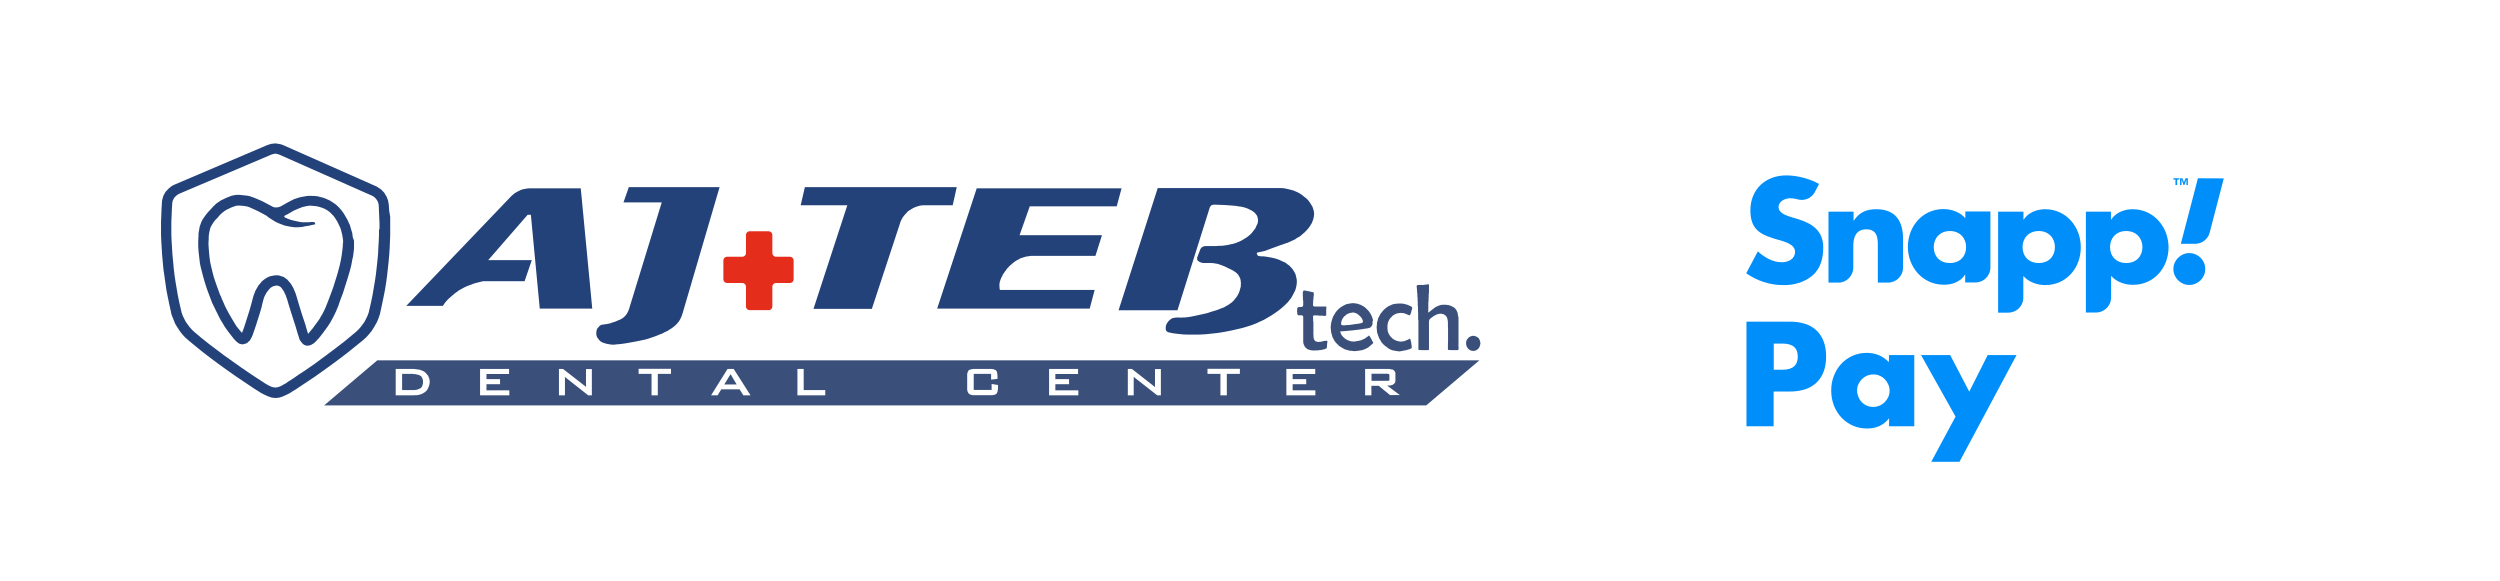 <svg xmlns="http://www.w3.org/2000/svg" xmlns:xlink="http://www.w3.org/1999/xlink" id="Layer_1" x="0px" y="0px" viewBox="0 0 1914.3 444.9" style="enable-background:new 0 0 1914.3 444.9;" xml:space="preserve"><style type="text/css">	.st0{fill:#008EFA;}	.st1{fill:#3A507A;}	.st2{fill:#E52D1C;}	.st3{fill:#24427A;}</style><g id="Layer_2_1_">	<g>		<path class="st0" d="M1387.8,211c6.4-5.4,8.3-13.6,8.3-21.5c0-12.9-8.6-18.5-19.7-21.8l-5.3-1.6c-3.6-1.2-9.2-3-9.2-7.6   c0-4.5,5.1-6.7,8.9-6.7c1.9,0,3.7,0.3,5.5,0.8c5.3,1.6,11-0.8,13.5-5.8l3-5.8c0-0.1,0-0.1,0-0.2c-7.1-4-16.9-6.5-24.9-6.5   c-16,0-27.6,10.6-27.6,26.8c0,15.5,8.6,18.9,21.6,22.6c4.5,1.3,12.6,3.3,12.6,9.1c0,5.6-5.2,8-10.1,8c-7.1,0-13.2-3.7-18.4-8.3   l-8.8,16.6c0,0.1,0,0.1,0,0.2c8.1,5.7,18,9,28,9C1373.2,218.5,1381.5,216.3,1387.8,211z"></path>		<path class="st0" d="M1419.1,204.9v-16.7c0-6.8,2.2-12.6,10.1-12.6c9.5,0,8.7,9.1,8.7,14.3v26.4c0,0.1,0.1,0.1,0.1,0.1h7.7   c6.3,0,11.5-5.1,11.5-11.5v-22.1c0-13.4-5.8-22.6-20.4-22.6c-7.5,0-12.9,2.2-17.3,8.7c0,0-0.1,0.1-0.1,0.1l0,0   c-0.1,0-0.1-0.1-0.1-0.1v-6.7c0-0.1-0.1-0.1-0.1-0.1h-19c-0.1,0-0.1,0.1-0.1,0.1v54.1c0,0.1,0.1,0.1,0.1,0.1h7.7   C1413.9,216.4,1419.1,211.2,1419.1,204.9z"></path>		<path class="st0" d="M1504.6,210.4c0,0,0.1-0.1,0.1-0.1c0.1,0,0.1,0.1,0.1,0.1v5.8c0,0.1,0.1,0.1,0.1,0.1h7.7   c6.3,0,11.5-5.1,11.5-11.5v-42.8c0-0.1-0.1-0.1-0.1-0.1h-19c-0.1,0-0.1,0.1-0.1,0.1v4.8c0,0.1-0.2,0.2-0.2,0.1   c-4-4.6-10.5-6.8-16.6-6.8c-16.1,0-27.2,13.4-27.2,28.9s11.3,29,27.4,29C1494.5,218.2,1501.2,215.8,1504.6,210.4z M1480.7,189.2   c0-6.7,4.6-12.3,12.4-12.3s12.4,5.6,12.4,12.3c0,6.9-4.6,12.2-12.4,12.2C1485.2,201.4,1480.7,196.1,1480.7,189.2z"></path>		<path class="st0" d="M1566,160.2c-6.3,0-12.9,2.5-16.4,7.9c0,0-0.1,0.1-0.1,0.1l0,0c-0.1,0-0.1-0.1-0.1-0.1v-6H1530v77.3h7.8   c6.3,0,11.5-5.1,11.5-11.5v-16.6c0,0,0,0,0,0c4.1,4.7,10.6,7,16.8,7c16.1,0,27.2-13.1,27.2-28.8   C1593.4,173.8,1582.2,160.2,1566,160.2z M1561.1,201.4c-7.8,0-12.4-5.3-12.4-12.2c0-6.7,4.6-12.3,12.4-12.3s12.4,5.6,12.4,12.3   C1573.5,196.1,1568.9,201.4,1561.1,201.4z"></path>		<path class="st0" d="M1633,160.2c-6.3,0-12.9,2.5-16.4,7.9c0,0-0.1,0.1-0.1,0.1l0,0c-0.1,0-0.1-0.1-0.1-0.1v-5.9   c0-0.1-0.1-0.1-0.1-0.1h-19c-0.1,0-0.1,0.1-0.1,0.1v77c0,0.1,0.1,0.1,0.1,0.1h7.7c6.3,0,11.5-5.1,11.5-11.5v-16.3   c0-0.1,0.2-0.2,0.2-0.1c4.1,4.6,10.5,6.7,16.6,6.7c16.1,0,27.2-13.1,27.2-28.8C1660.4,173.8,1649.2,160.2,1633,160.2z    M1628.1,201.4c-7.8,0-12.4-5.3-12.4-12.2c0-6.7,4.5-12.3,12.4-12.3c7.8,0,12.4,5.6,12.4,12.3   C1640.5,196.1,1635.9,201.4,1628.1,201.4z"></path>		<path class="st0" d="M1683,136.5l-13.1,50.2h10.9c5.3,0,9.9-3.6,11.2-8.6l10.8-41.5L1683,136.5L1683,136.5z"></path>		<path class="st0" d="M1676.4,193.8c-6.7,0-12.2,5.5-12.2,12.2s5.5,12.2,12.2,12.2s12.2-5.5,12.2-12.2S1683.2,193.8,1676.4,193.8z"></path>		<polygon class="st0" points="1670.4,137.5 1670.5,137.5 1672,141.7 1672.6,141.7 1674.2,137.5 1674.2,137.5 1674.2,141.7    1675.3,141.7 1675.3,136.5 1673.5,136.5 1672.3,139.6 1671.1,136.5 1669.3,136.5 1669.3,141.7 1670.4,141.7   "></polygon>		<polygon class="st0" points="1665.8,141.7 1667.1,141.7 1667.1,137.5 1668.7,137.5 1668.7,136.5 1664.2,136.5 1664.2,137.5    1665.8,137.5   "></polygon>		<path class="st0" d="M1370.5,246.3h-33.2v80.1h20.8v-26.6h12.3c9,0,15.9-2.3,20.7-7c4.8-4.7,7.2-11.3,7.2-19.8   c0-8.5-2.4-15.1-7.2-19.8C1386.4,248.6,1379.5,246.3,1370.5,246.3z M1365.1,283.1h-6.9v-20h6.9c7.6,0,11.5,3.3,11.5,10   C1376.6,279.7,1372.7,283.1,1365.1,283.1z"></path>		<path class="st0" d="M1446.3,277.3c-4.5-4.7-10.1-7.1-16.9-7.1c-4,0-7.7,0.8-11,2.3c-3.3,1.5-6.2,3.6-8.6,6.2   c-2.4,2.6-4.3,5.7-5.6,9.2c-1.4,3.5-2,7.2-2,11.1c0,4.2,0.7,8,2.1,11.6c1.4,3.5,3.3,6.6,5.8,9.2c2.5,2.6,5.4,4.7,8.7,6.1   c3.3,1.5,7,2.2,11,2.2c7,0,12.6-2.6,16.7-7.8v6.1h19.3v-54.5h-19.3L1446.3,277.3L1446.3,277.3z M1445.9,304   c-0.7,1.5-1.6,2.8-2.7,3.9c-1.1,1.1-2.4,2-3.9,2.7c-1.5,0.6-3.1,1-4.8,1c-1.8,0-3.4-0.3-5-1c-1.5-0.6-2.8-1.5-3.9-2.7   c-1.1-1.1-2-2.5-2.6-4c-0.6-1.5-1-3.2-1-4.9c0-1.7,0.3-3.3,1-4.7c0.6-1.5,1.5-2.7,2.6-3.9c1.1-1.1,2.4-2,3.9-2.7   c1.5-0.6,3.2-1,5-1c1.7,0,3.3,0.3,4.8,1c1.5,0.6,2.8,1.5,3.9,2.7c1.1,1.1,2,2.5,2.7,4c0.7,1.5,1,3.1,1,4.8   C1446.9,301,1446.6,302.5,1445.9,304z"></path>		<polygon class="st0" points="1507.9,299.9 1493.3,271.9 1471,271.9 1497.4,319 1478.8,353.6 1500.4,353.6 1544.1,271.9    1522,271.9   "></polygon>	</g></g><g>	<polyline class="st1" points="1133.6,262.8 1133.4,261.7 1133.1,260.6 1132.7,259.7 1132.1,258.8 1131.1,258.1 1130.2,257.6   1129.2,257.3 1128.1,257.1 1127,257.3 1126,257.6 1125,258.1 1124.3,258.8 1123.5,259.7 1123,260.6 1122.7,261.7 1122.6,262.8   1122.7,264 1123,265.1 1123.5,266 1124.1,266.9 1125,267.7 1126,268.3 1127,268.6 1128.1,268.7 1129.2,268.6 1130.2,268.3   1131.1,267.7 1132.1,266.9 1132.7,266 1133.1,265.1 1133.4,264 1133.6,262.8  "></polyline>	<path class="st2" d="M591.4,234.6v-15.1c0-1.6,1.3-2.8,2.8-2.8h10.7c1.6,0,2.8-1.3,2.8-2.8v-14.5c0-1.6-1.3-2.8-2.8-2.8h-10.7  c-1.6,0-2.8-1.3-2.8-2.8v-13.9c0-1.6-1.3-2.8-2.8-2.8H574c-1.6,0-2.8,1.3-2.8,2.8v13.9c0,1.6-1.3,2.8-2.8,2.8h-11.7  c-1.6,0-2.8,1.3-2.8,2.8v14.5c0,1.6,1.3,2.8,2.8,2.8h11.7c1.6,0,2.8,1.3,2.8,2.8v15.2c0,1.6,1.3,2.8,2.8,2.8h14.4  C590.1,237.6,591.4,236.3,591.4,234.6z"></path>	<polyline class="st3" points="339.1,234.2 311.1,234.2 391.2,150.5 392.7,149.1 394.2,147.9 396.1,146.8 397.9,145.9 399.7,145.1   401.7,144.7 403.9,144.3 405.8,144.2 444.7,144.2 453.5,236.3 413.3,236.3 406.5,164.5 404,164.5 373.8,199.2 407.2,199.2   401.7,215.3 370.1,215.3 368.3,215.7 366.4,216.2 364.7,216.6 362.9,217.1 360.9,217.9 358.9,218.6 356.9,219.4 355.1,220.3   353.1,221.4 351.3,222.4 349.6,223.7 347.9,224.9 345.5,227 343,229.2 340.9,231.6 339.1,234.2  "></polyline>	<path class="st3" d="M270.1,181.6l-0.3-2.8l-0.5-1.7l-0.5-1.7l-0.5-1.7l-0.5-1.7l-0.8-1.5l-0.6-1.5l-0.8-1.5l-0.9-1.5l-1.5-2.6  l-1.7-2.3l-2-2.3l-2.1-2l-1.5-1.1l-1.7-1.1l-1.7-1.1l-1.8-0.8l-1.8-0.8l-1.8-0.6l-2-0.5l-1.8-0.5l-2.8-0.3H238h-2.6l-2.8,0.5  l-1.8,0.3l-2,0.5l-1.8,0.6l-1.8,0.6l-2.4,1.2l-2.3,1.2l-4.6,2.6l-0.2,0.2h-0.2l-0.9,0.5l-0.9,0.3l-1.1,0.3h-1.1h-1.1l-0.9-0.2  l-1.1-0.5l-0.9-0.5l-3.2-1.7l-3.2-1.7l-3.4-1.5l-3.4-1.4l-0.9-0.3l-0.8-0.3l-1.8-0.6l-1.8-0.3l-1.8-0.2l-2-0.2l-1.5-0.2h-1.5h-1.5  l-1.4,0.3l-1.2,0.2l-1.1,0.3l-2,0.8l-2,0.8l-1.8,0.9l-2,0.9l-0.6,0.5l-0.8,0.5l-1.2,0.8l-1.1,0.8l-2.1,2l-1.8,2l-2,2.1l-1.5,1.8  l-1.5,2l-1.4,2.1l-0.6,1.1l-0.5,1.1l-0.6,1.7l-0.6,1.7l-0.3,1.7l-0.3,1.8l-0.3,1.8v1.8l-0.2,3.7v4.4l0.3,4.3l0.5,4.3l0.5,4.3  l0.5,2.4l0.6,2.4l1.2,4.7l1.4,4.9l1.5,4.7l2.1,5.7l2.1,5.5l2.6,5.3l2.6,5.3l1.4,2.6l1.5,2.4l1.5,2.6l1.7,2.4l1.7,2.3l1.8,2.3  l1.8,2.3l2,2.1l0.8,0.6l0.6,0.5l0.9,0.5l1.1,0.3l1.1,0.2l1.2-0.2l0.9-0.3l1.1-0.3l0.8-0.6l0.8-0.8l0.8-0.6l0.5-0.8l0.5-0.9l0.5-0.9  l0.8-1.8l0.6-1.8l1.7-4.9l1.5-4.7l1.5-4.7l1.4-4.7l0.8-3.5l0.9-3.4l0.6-1.7l0.8-1.5l0.8-1.5l1.1-1.5l0.9-1.1l1.1-1.1l1.2-0.8  l0.6-0.3l0.8-0.3l1.1-0.2l0.9-0.2l1.1,0.2l0.9,0.3l0.9,0.5l0.8,0.8l0.6,0.8l0.6,0.9l0.8,1.2l0.6,1.4l0.6,1.2l0.5,1.4l0.9,2.6  l0.8,2.8l1.7,5.5l1.8,5.7l1.8,5.5l1.7,5.8l0.6,1.8l0.6,2l0.3,0.9l0.5,0.9l0.6,0.8l0.6,0.8l0.5,0.6l0.6,0.5l0.6,0.5l0.8,0.3l0.5,0.2  l0.6,0.2h1.1l1.1-0.2l1.1-0.3l0.9-0.5l0.9-0.5l0.8-0.6l0.9-0.8l1.4-1.5l1.4-1.5l2.3-2.9l2.3-3.1l2.1-2.9l2-3.1l1.1-2l1.1-2l2-4.1  l1.8-4.3l1.5-4.4l2.1-5.5l1.8-5.7l1.8-5.7l1.7-5.7l1.1-4.3l0.8-4.4l0.5-2.1l0.3-2.1l0.3-2.3l0.2-2.1v-2.9v-2.9L270.1,181.6z   M262.5,186.4v2l-0.2,1.8l-0.2,1.8l-0.5,3.7l-0.6,3.5l-0.8,3.7l-0.9,3.4l-0.9,3.4l-2.1,6.7l-1.2,3.8l-1.4,3.8l-1.2,3.2l-1.2,3.2  l-2,5l-1.1,2.4l-1.2,2.4l-1.2,2l-1.2,2.1l-1.4,2l-1.5,2l-2.1,2.9l-2.3,2.8l-0.8,0.9l-0.6,0.8l-0.2-0.8l-0.3-0.8l-0.8-2.8l-0.8-2.8  l-2.6-7.8l-2.4-7.8l-1.1-3.8l-1.2-4l-1.2-2.9l-0.6-1.5l-0.8-1.4l-1.2-2l-1.5-1.8l-1.2-1.4l-1.5-1.1l-0.8-0.6l-0.9-0.5l-1.1-0.3  l-0.9-0.3l-0.9-0.3l-1.1-0.2h-0.9H211l-1.5,0.2l-1.5,0.3l-1.4,0.3l-1.4,0.6l-1.4,0.8l-1.2,0.8l-1.2,0.9l-1.2,1.1l-0.8,1.1l-0.9,0.9  l-0.8,1.1l-0.6,1.1l-0.9,1.5l-0.8,1.5l-0.6,1.7l-0.6,1.5l-0.9,3.2l-0.8,3.1l-0.8,2.8l-0.8,2.8l-2,6.3l-2,6.3l-0.8,2.1l-0.8,2.1  l-1.5-1.7l-1.5-1.8l-1.4-1.8l-1.2-2l-2.4-4l-2.3-4l-1.4-2.6l-1.4-2.8l-1.2-2.8l-1.2-2.6l-0.6-1.7l-0.8-1.5l-0.6-1.7l-0.6-1.7  l-0.9-2.4l-0.9-2.6l-0.9-2.6l-0.8-2.4l-1.2-4.6l-1.1-4.7l-0.5-2.3l-0.3-2.3l-0.3-2.4l-0.2-2.3l-0.3-3.5l-0.2-3.7l0.2-3.5v-1.8  l0.2-1.8l0.2-1.2l0.3-1.4l0.3-1.2l0.3-1.2l0.8-1.5l0.9-1.5l0.9-1.4l1.1-1.4l1.7-1.7l1.5-1.8l1.7-1.7l1.8-1.4l1.1-0.8l1.1-0.6  l2.3-1.1l1.7-0.8l1.8-0.6l0.5-0.2l0.5-0.2h0.2h0.2l1.2-0.2h1.1l2.8,0.2l1.4,0.2l1.4,0.2l2,0.6l1.8,0.8l2.4,1.1l2.4,1.1l3.2,1.7  l3.2,1.7l2.3,1.8l2.4,1.5l2.4,1.5l2.6,1.2l1.5,0.6l1.4,0.5l1.5,0.6l1.5,0.3l1.5,0.3l1.5,0.3l1.5,0.2l1.5,0.2h1.7h1.5l3.2-0.3  l2.1-0.5l2.3-0.3l2.1-0.5l2.4-0.5h0.2l0.2-0.2h0.2v-0.2v-0.5v-0.3l-0.3-0.3l-0.2-0.2l-0.5-0.2h-0.6H238l-1.7,0.2h-2.4h-2.4  l-2.1-0.3l-2.3-0.5l-2.3-0.5l-2.3-0.6l-2.1-0.8l-2.1-0.9l-0.2-0.2l-0.3-0.2l-0.2-0.5l0.2-0.3l0.2-0.2l0.2-0.2l0.6-0.3l0.5-0.2  l0.6-0.3l2.6-1.5l2.6-1.5l2.8-1.2l1.4-0.6l1.4-0.5l1.2-0.5l1.2-0.2l1.2-0.3l1.2-0.2l1.2-0.2h1.2l2.4,0.2l2.1,0.2l2,0.5l2,0.6l2,0.8  l1.5,0.8l1.4,0.9l1.4,1.1l1.2,1.2l1.2,1.2l1.1,1.4l0.9,1.4l0.9,1.4l0.9,1.7l0.8,1.7l0.8,1.7l0.6,1.7l0.5,2l0.5,2l0.3,2l0.3,2V186.4  z"></path>	<polyline class="st1" points="1016.4,261.6 1016.4,261.3 1016.2,261 1016.1,261 1015.9,260.8 1015.3,261 1014.7,261 1013.8,261.1   1012.9,261.3 1011.9,261.6 1011,261.7 1010.3,261.7 1009.7,261.9 1008.6,261.7 1007.5,261.4 1006.7,260.8 1006.3,260 1006,259.3   1005.8,258.4 1005.8,257.1 1005.7,255.8 1005.7,250.6 1005.7,249.3 1005.7,248.4 1005.7,247.4 1005.7,246.4 1005.5,245.7   1005.5,244.9 1005.5,244.1 1005.4,243.5 1005.4,243.1 1005.5,242.6 1005.5,242.3 1005.5,242 1005.7,241.7 1005.7,241.5   1005.8,241.5 1006.6,241.5 1007.7,241.5 1008.7,241.5 1010.1,241.7 1011.5,241.7 1012.7,241.7 1013.6,241.9 1014.5,241.9   1015,241.7 1015.3,241.7 1015.5,241.4 1015.5,241.1 1015.5,240.8 1015.5,240.5 1015.5,240 1015.5,239.4 1015.5,238.9 1015.5,238.5   1015.5,238.2 1015.5,237.9 1015.5,237.6 1015.5,237.3 1015.5,236.8 1015.6,236.3 1015.6,235.9 1015.6,235.6 1015.6,235.3   1015.6,235 1015.6,234.8 1015.5,234.7 1015.3,234.7 1015,234.7 1006.4,234.7 1006,234.5 1005.7,234.4 1005.5,234.1 1005.4,233.6   1005.4,232.7 1005.5,231.6 1005.5,230.4 1005.7,229 1005.8,227.6 1006,226.3 1006,225.3 1006,224.4 1006,224.1 1005.8,224   1005.5,223.8 1005.2,223.7 1003.7,223.4 1002.5,223.1 1001.4,222.9 1000.3,222.7 999.7,222.6 999.1,222.4 998.8,222.4 998.6,222.4   998.3,222.4 998.2,222.6 998,222.7 997.9,223.1 997.7,223.4 997.6,223.8 997.6,224.4 997.6,225 997.6,225.8 997.6,226.7   997.7,227.9 997.7,229.3 997.9,230.7 997.9,231.8 997.9,232.8 997.9,233.6 997.7,234.2 997.4,234.7 997,235 996.2,235.1   994.5,235.1 994.1,235.3 993.8,235.4 993.5,235.7 993.3,236.2 993.3,237.3 993.1,238.3 993.3,238.9 993.3,239.6 993.3,240   993.5,240.5 993.5,240.8 993.6,241.1 993.8,241.2 993.9,241.4 996.5,241.4 997.1,241.5 997.6,241.9 997.9,242.3 997.9,242.9   997.9,243.7 997.9,244.6 997.9,245.5 997.9,246.7 997.9,247.8 997.9,249 997.9,250.4 997.9,251.9 997.9,253.3 997.9,254.7   997.9,256.1 997.9,257.1 997.9,258.2 997.9,259.3 997.9,260.2 997.9,261 997.9,261.9 998,262.6 998.2,263.4 998.5,264.2   998.8,264.8 999.1,265.4 999.6,266 1000,266.5 1000.6,266.9 1001.2,267.4 1001.9,267.7 1002.6,267.8 1003.4,268.1 1004.3,268.3   1005.2,268.3 1006.1,268.4 1007.7,268.3 1009,268.3 1010.3,268.1 1011.5,268 1012.6,267.8 1013.6,267.5 1014.4,267.4 1015.2,266.9   1015.6,266.8 1015.9,266.5 1015.9,266.3 1015.9,266 1016.1,265.7 1016.1,265.4 1016.1,264.9 1016.1,264.3 1016.2,263.6   1016.2,262.9 1016.4,262.3 1016.4,261.9 1016.4,261.6  "></polyline>	<polyline class="st3" points="858.8,144.2 747.9,144.2 717.6,236.3 834.4,236.3 838.2,222 765.6,222 765.4,220.6 765.3,219.2   765.3,217.9 765.4,216.5 765.9,214.8 766.5,213.1 767.3,211.6 768,210.1 769.6,207.8 771.2,205.6 773.1,203.6 775.2,201.8   776.6,200.6 778.3,199.5 780,198.6 781.6,197.7 783.6,197.1 785.5,196.5 787.6,196.2 789.6,195.9 838.8,195.9 843.8,180.1   780.7,180.1 788.5,158 855.1,158 858.8,144.2  "></polyline>	<polyline class="st3" points="522.5,240.5 522,241.9 521.5,243.1 520.9,244.3 520.3,245.4 519.7,246.3 519.1,247 517.7,248.6   516,250.1 514.4,251.3 512.5,252.5 510.7,253.6 508.7,254.5 506.9,255.5 504.9,256.2 502.3,257.3 499.7,258.2 497.1,259.1   494.5,259.9 491.7,260.5 488.8,261.1 485.8,261.7 484.1,262 482.4,262.3 479,262.9 475.5,263.4 472,263.7 470.3,263.9 468.7,263.9   467,263.7 465.3,263.4 463.9,263.1 462.4,262.6 461.2,262.2 459.9,261.4 458.9,260.5 458.1,259.4 457.5,258.7 457,257.6   456.7,256.7 456.6,255.6 456.6,254.5 456.7,253.6 457,252.5 457.3,251.6 458,250.9 458.6,250.1 459.2,249.5 459.9,249 460.6,248.7   461.3,248.6 462.7,248.4 464.8,248.1 466.8,247.7 468.8,247 470.8,246.4 472.9,245.5 475.1,244.6 476.1,244 477.1,243.4 478,242.6   478.7,241.9 479.8,240.6 480.6,239.1 481.3,237.7 481.8,236.2 506.7,155 477.4,155 481.5,143.3 551,143.3 522.5,240.5  "></polyline>	<polyline class="st3" points="856.5,237.6 886.5,144 978.6,144 981.1,144 983.5,144.2 985.8,144.7 988.3,145.3 990.5,145.9   992.8,146.9 995,148 997.1,149.4 998.8,150.8 1000.5,152.1 1002,153.7 1003.2,155.4 1004.3,157.2 1004.9,158.1 1005.2,159   1005.5,159.9 1005.8,160.9 1006.1,161.8 1006.1,162.8 1006.3,163.9 1006.1,165.1 1006,166.2 1005.7,167.4 1005.4,168.5   1004.9,169.7 1004.5,170.8 1003.8,171.9 1003.2,172.9 1002.5,174 1000.8,176 999.1,177.8 997.1,179.5 995.9,180.6 994.5,181.5   993.1,182.2 991.8,183.2 989,184.5 986.1,185.8 983.2,186.8 980.3,187.8 974.5,189.9 969.2,191.9 967.9,192.3 966.4,192.6   965,192.9 963.5,193.3 963,193.3 962.7,193.4 962.4,193.7 962.4,194.3 962.6,194.8 962.9,195.4 963,195.5 963.3,195.9 964,196   964.9,196.2 965.6,196.3 967.5,196.3 969.2,196.5 971,196.8 972.7,197.1 974.3,197.4 976,197.8 977.7,198.3 979.4,198.9 981.7,200   984,201 985.2,201.8 986.1,202.6 987.2,203.3 988.1,204.3 989,205.2 989.8,206.2 990.5,207.3 991.2,208.4 991.8,209.6 992.2,210.7   992.5,212.1 992.8,213.3 993,214.8 993,216.5 992.8,218.2 992.5,219.8 992.1,221.4 991.5,222.9 990.7,224.4 989.9,226 989.2,227.3   988.3,228.7 987.3,229.9 986.3,231.2 984.1,233.4 981.7,235.6 979.1,237.7 976.3,239.7 973.6,241.5 970.7,243.2 967.8,244.9   964.7,246.3 961.7,247.7 958.6,248.9 954.8,250.1 951.1,251.2 947.1,252.1 943.3,253 937.7,254.1 932.2,255 926.4,255.6   923.6,255.9 920.7,256.1 917.8,256.2 915.1,256.2 912.2,256.2 909.2,256.2 906.3,256.1 903.4,255.8 900.5,255.5 897.6,255.1   896.3,254.8 895,254.5 894.4,254.4 894,254.1 893.5,253.8 893,253.3 892.7,252.5 892.6,251.8 892.6,250.9 892.7,249.8 893,248.7   893.5,247.8 894.1,246.7 894.7,246 895.6,245.1 896.6,244.3 897.6,243.7 898.7,243.4 900.1,243.2 901.5,243.1 904.4,243.2   905.7,243.1 907.1,243.1 910,242.8 912.8,242.3 915.7,241.7 919.8,240.8 923.8,239.9 927.9,238.6 931.9,237.4 934.6,236.3   937.4,235.3 938.6,234.5 940,233.8 941.2,233 942.3,232.2 943.6,231.2 944.9,229.9 945.9,228.6 947,227.2 947.9,225.7 948.7,224.1   949.3,222.4 949.7,220.8 950.1,219.5 950.1,218.2 950.2,216.9 950.1,215.6 949.9,214.3 949.6,213.1 949.1,212.1 948.5,211   947.9,210.1 947.1,209.3 946.2,208.5 945.3,207.9 943.3,206.7 941,205.6 937.7,204 936,203.3 934.3,202.7 932.6,202.1 930.8,201.8   929.1,201.5 927.3,201.4 922.7,201.4 921.5,201.4 920.4,201.2 919.3,200.9 918.3,200.4 917.7,200 917,199.4 916.7,198.9   916.7,198.3 916.7,197.7 916.7,197.1 917.2,195.9 917.7,194.5 918.4,192.8 919,191.1 919.3,190.5 919.8,189.9 920.3,189.3   920.9,189 921.6,188.7 922.2,188.5 923.8,188.4 926.4,188.4 928.8,188.4 931.3,188.4 933.9,188.2 935.8,188.2 938,187.9   940.1,187.6 942.1,187.1 944.2,186.7 946.2,186.1 948.2,185.3 950.2,184.4 951.7,183.6 953.1,182.7 954.6,181.8 956,180.7   957.2,179.7 958.5,178.4 959.5,177.1 960.6,175.7 961.4,174.6 961.8,173.5 962.4,172.3 962.9,171.2 963.2,170 963.3,168.8   963.2,167.7 963,166.7 962.7,165.7 962.3,164.8 961.7,164.1 961.1,163.3 960.3,162.5 959.4,161.9 958.6,161.3 957.7,160.9   956.2,160.1 954.8,159.5 953.4,159 951.9,158.6 950.5,158.3 949,158.1 945.9,157.6 942,157.3 938,157 929.9,156.7 929.3,156.7   928.7,156.9 927.9,157 927.3,157.5 926.8,158.1 926.4,158.7 901.6,237.6 856.5,237.6  "></polyline>	<polyline class="st3" points="733.7,143.3 616.3,143.3 613.1,157.2 648.8,157.2 622.9,236.5 667.6,236.5 689.2,170.9 689.6,169.6   690.3,168.2 691,166.8 691.9,165.6 693,164.2 694.1,163.1 695.1,161.9 696.5,161 697.9,160.1 699.3,159.3 700.8,158.6 702.3,158.1   703.9,157.6 705.4,157.3 706.8,157.2 708.3,157.2 729.5,157.2 732.6,143.3  "></polyline>	<polyline class="st1" points="1116.9,266.8 1116.9,266.2 1116.8,265.5 1116.8,264.8 1116.8,264 1116.8,263.1 1116.8,262.2   1116.8,261.1 1116.8,260 1116.8,259 1116.8,257.9 1116.8,257 1116.8,256.1 1116.8,255.3 1116.8,254.5 1116.8,253.9 1116.8,253.3   1116.8,252.7 1116.8,251.9 1116.8,251 1116.8,250 1116.8,248.9 1116.8,248 1116.8,247.2 1116.8,246.6 1116.8,245.1 1116.8,243.5   1116.6,242.3 1116.3,241.1 1116.2,240 1115.9,238.9 1115.4,238 1115.1,237.3 1114.3,236.3 1113.6,235.6 1112.5,235 1111.4,234.4   1110.2,233.9 1109,233.6 1107.5,233.4 1105.9,233.3 1104.9,233.4 1103.9,233.4 1103,233.6 1102.1,233.9 1101.2,234.2 1100.3,234.7   1099.4,235 1098.6,235.6 1097.2,236.7 1096,237.6 1094.9,238.5 1093.9,239.3 1093.7,239.3 1093.7,239.1 1093.7,238.8 1093.6,238.5   1093.6,237.6 1093.7,236.7 1093.7,235.4 1093.7,234.4 1093.7,233 1093.7,231.6 1093.9,230.1 1093.9,228.4 1094,226.9 1094,225.3   1094.2,223.8 1094.2,222.6 1094.2,221.4 1094.2,220.3 1094.2,219.2 1094.2,218.3 1094.2,218.2 1094.2,217.9 1094,217.7   1093.7,217.7 1093.4,217.7 1092.8,217.7 1092.3,217.9 1091.6,218 1090.8,218 1090.2,218.2 1089.7,218.2 1089.3,218.2 1088.5,218.2   1087.7,218.2 1087.1,218.2 1086.5,218.2 1086.1,218.2 1085.8,218.3 1085.5,218.3 1085.3,218.3 1085,218.5 1085,218.6 1084.8,218.8   1084.8,219.1 1084.8,219.2 1084.8,219.7 1085,221.7 1085.1,223.5 1085.3,225.3 1085.3,226.9 1085.5,228.4 1085.5,229.8 1085.6,231   1085.6,232.1 1085.6,233.8 1085.8,235.4 1085.8,237 1085.8,238.3 1085.9,239.7 1085.9,241.1 1085.9,242.3 1085.9,243.4   1085.9,244.4 1086.1,245.5 1086.1,246.4 1086.1,247.4 1086.1,248.1 1086.1,248.7 1086.1,249.3 1086.1,250 1086.1,267.1   1086.1,267.5 1086.2,267.8 1086.5,268 1086.8,268 1087.4,268 1088.2,268.1 1089.1,268.1 1090.2,268.1 1091.3,268.1 1092,268.1   1092.8,268.1 1093.4,268.1 1093.9,268.1 1094,267.8 1094.2,267.5 1094.2,267.1 1094.2,246 1094.3,245.5 1094.5,245.1 1094.6,244.6   1095.1,244.1 1095.5,243.7 1096.2,243.2 1096.8,242.8 1097.5,242.2 1098.3,241.7 1099.1,241.4 1099.8,240.9 1100.4,240.8   1101,240.5 1101.7,240.3 1102.1,240.3 1102.7,240.2 1104.1,240.3 1105.3,240.6 1106.2,241.1 1107.2,241.9 1107.8,242.8   1108.2,243.8 1108.5,245.1 1108.7,246.6 1108.7,247.5 1108.7,248.7 1108.7,250.1 1108.8,251.6 1108.8,253.2 1108.8,254.5   1108.8,255.6 1108.8,256.5 1108.8,257.6 1108.8,258.7 1108.8,260.2 1108.8,261.7 1108.7,263.4 1108.7,264.8 1108.7,266   1108.7,266.9 1108.7,267.4 1108.8,267.8 1109.1,268 1109.6,268 1110.2,268 1111,268.1 1111.7,268.1 1112.8,268.1 1113.9,268.1   1114.8,268.1 1115.6,268.1 1116.2,268.1 1116.5,268 1116.6,267.8 1116.8,267.4 1116.9,266.8  "></polyline>	<polyline class="st1" points="1081.3,235.6 1081.3,235.4 1081.2,235.3 1081,235 1080.7,234.8 1079.6,234.2 1078.6,233.8   1077.5,233.3 1076.3,233 1075.2,232.7 1074,232.5 1072.8,232.4 1071.5,232.4 1069.7,232.5 1067.9,232.7 1066.2,233.1 1064.7,233.8   1063.1,234.5 1061.8,235.4 1060.4,236.5 1059,237.9 1057.9,239.3 1056.9,240.6 1056.1,242.2 1055.3,243.7 1054.9,245.4 1054.4,247   1054.3,248.9 1054.1,250.7 1054.3,252.5 1054.4,254.2 1054.9,255.9 1055.5,257.6 1056.1,259.1 1057,260.6 1057.9,262.2   1059.2,263.6 1060.5,264.8 1061.9,265.8 1063.3,266.9 1064.8,267.7 1066.5,268.3 1068.2,268.6 1069.9,268.9 1071.7,269.1   1072.6,268.9 1073.8,268.7 1075.2,268.4 1076.9,268.1 1077.8,267.8 1078.7,267.5 1079.5,267.4 1080,267.1 1080.4,266.8   1080.9,266.5 1081,266.3 1081,266 1081,265.4 1080.9,264.5 1080.7,263.6 1080.6,262.3 1080.4,261.6 1080.3,261 1080.1,260.5   1080,260 1079.8,259.7 1079.8,259.4 1079.6,259.3 1079.5,259.3 1079.5,259.4 1079.3,259.4 1079.2,259.6 1078.9,259.7 1078.4,259.9   1078,260.2 1077.5,260.3 1076.3,260.8 1075.1,261.3 1073.8,261.4 1072.6,261.6 1071.5,261.4 1070.6,261.3 1069.6,261 1068.6,260.6   1067.7,260.2 1066.8,259.6 1066,259 1065.3,258.2 1064.5,257.4 1063.9,256.5 1063.4,255.6 1063,254.7 1062.7,253.8 1062.5,252.7   1062.4,251.6 1062.4,250.6 1062.4,249.5 1062.5,248.4 1062.7,247.4 1063,246.4 1063.4,245.5 1063.9,244.6 1064.5,243.7   1065.3,242.9 1066,242.2 1066.8,241.4 1067.7,240.9 1068.5,240.5 1069.6,240 1070.5,239.9 1071.5,239.7 1072.6,239.6 1073.5,239.7   1074.4,239.7 1075.4,240 1076.1,240.2 1079.3,241.5 1079.5,241.4 1079.6,241.4 1079.8,241.1 1079.8,240.8 1080,240.5 1080.3,240   1080.4,239.6 1080.6,238.9 1080.7,238.3 1080.9,237.7 1081,237.3 1081.2,236.8 1081.3,236.3 1081.3,236 1081.3,235.7 1081.3,235.6    "></polyline>	<g>		<polygon class="st1" points="1063.5,291.5 1063.7,291.3 1063.9,290.8 1063.9,287.2 1063.7,286.7 1063.5,286.5 1063.1,286.3    1062.6,286.2 1050.2,286.2 1050.2,291.6 1062.6,291.6   "></polygon>		<polygon class="st1" points="554.6,294.4 564.1,294.4 559.4,286.5   "></polygon>		<polygon class="st1" points="323.6,290.2 322.8,288.5 322.4,288.1 321.5,287.5 320.1,286.9 319.2,286.8 318.3,286.5 317.4,286.5    316.1,286.3 307.9,286.3 307.9,298.7 317.4,298.7 319.3,298.4 322,297.3 322.8,296.5 323.4,295.4 323.6,294.6 323.9,293.2    323.9,291.5   "></polygon>		<path class="st1" d="M288.9,275.9l-40.7,34.5h843.9l40.7-34.5H288.9z M328.6,295.3l-1,2.4l-0.6,0.9l-0.8,1l-1,0.8l-1.9,1.1   l-0.9,0.4l-0.9,0.2l-1,0.3l-1.2,0.2l-1.2,0l-1.3,0.1l-1.4,0H303v-20.2h13.9l4.5,0.6l2.6,1l1.3,0.8l0.8,0.8l1.7,2l1,2.5l0.3,2.4   L328.6,295.3z M390,302.7h-22.4v-20.2h22.2v3.9h-17.3v3.9h10.4v3.9h-10.4v4.7H390V302.7z M453.2,302.7h-2.8l-17.9-14.1l0.1,1   l0,13.1H428v-20.2h3.1l17.1,13.3l0.7,0.7l0,0l-0.2-0.6v-13.3h4.5V302.7z M513.8,286.3h-10.1v16.4h-4.8v-16.4H489v-3.9h24.8V286.3z    M569.2,302.7l-2.9-4.6h-14l-2.8,4.6h-5l12.6-20.2h4.7l12.9,20.2H569.2z M631.9,302.7h-21.3v-20.2h4.8v16.2h16.5V302.7z    M745.6,286.3v12.3h13.7V294l4.9,0.8v2.7l-0.4,2.5l-0.4,0.9l-0.5,0.7l-1.3,0.7h-0.5l-1.1,0.3l-15.3,0l-0.9-0.3h-0.6l-1.4-0.9   l-0.5-0.8L741,300l-0.4-1.3l0-12.4l0.3-1.1l0.4-1l0.5-0.7l0.7-0.4l1.8-0.5h0.5l0.6-0.1l0.7,0l13.1,0l0.5,0.1l0.7,0l2.2,0.9   l0.6,0.9l0.3,0.9l0.3,2.3l0,2.5l-4.9,0.6v-4.4H745.6z M825.7,302.7h-22.4v-20.2h22.2v3.9h-17.4v3.9h10.5v3.9h-10.5v4.7h17.6V302.7   z M888.9,302.7h-2.8l-18-14.1l0,2.3v11.8h-4.5v-20.2h3.1l17,13.3l0.7,0.7l0-0.1l0-2.8v-11h4.5V302.7z M949.3,286.3h-9.9v16.4h-4.9   v-16.4h-9.9v-3.9h24.8V286.3z M1007.2,302.7H985v-20.2h22.1v3.9h-17.3v3.9h10.4v3.9h-10.4v4.7h17.4V302.7z M1064.6,302.7l-8.9-7.3   h-5.6v7.3h-4.8v-20.2h18.2l3,0.5l0.7,0.5l0.5,0.5l0.6,0.9l0.2,0.8l0,6.2l-0.3,1.1l-0.5,0.6l-0.5,0.5l-0.9,0.6l-0.8,0.2l-1,0.3   h-2.4l9.8,7.3H1064.6z"></path>	</g>	<path class="st1" d="M1051.4,245.7l-0.3-1.5l-0.5-1.5l-0.6-1.4l-0.8-1.4l-0.9-1.4l-1.1-1.2l-1.1-1.1l-1.2-1.1l-1.4-0.8l-1.4-0.8  l-1.4-0.5l-1.5-0.5l-1.5-0.2l-1.7-0.2l-1.8,0.2l-1.7,0.3l-1.5,0.3l-1.7,0.8l-1.4,0.8l-1.5,0.9l-1.4,1.2l-1.2,1.2l-1.1,1.4l-0.9,1.5  l-0.9,1.5l-0.6,1.5l-0.5,1.7l-0.5,1.7l-0.2,1.7l-0.2,1.8l0.2,2l0.2,2l0.5,1.7l0.5,1.8l0.8,1.5l0.8,1.5l1.1,1.4l1.2,1.2l1.2,1.2  l1.4,0.9l1.5,0.9l1.5,0.8l1.7,0.5l1.8,0.5l2,0.2l2,0.2l2-0.2l2-0.3l1.8-0.3l1.7-0.6l1.7-0.8l1.5-0.9l1.4-1.2l1.4-1.2l0.3-0.3  l0.2-0.2l0.2-0.2v-0.2v-0.2l-0.2-0.2v-0.2l-0.2-0.3l-0.2-0.3l-0.3-0.5l-0.2-0.5l-0.3-0.6l-0.3-0.5l-0.3-0.5l-0.2-0.5l-0.3-0.3  l-0.2-0.3v-0.2l-0.2-0.2v-0.2h-0.2h-0.3l-1.1,0.9l-1.2,0.8l-1.2,0.8l-1.4,0.6l-1.2,0.5l-1.4,0.3l-1.4,0.3l-1.4,0.2l-1.4,0.2  l-0.8-0.2h-0.9l-0.8-0.2l-0.8-0.3l-0.8-0.3l-0.8-0.3l-0.8-0.5l-0.8-0.5l-0.6-0.6l-0.8-0.6l-0.5-0.6l-0.5-0.6l-0.5-0.8l-0.3-0.8  l-0.3-0.6l-0.2-0.9l2.6-0.2l2.4-0.2l2.1-0.2l2.1-0.2l1.8-0.2l1.8-0.2l1.7-0.2l1.4-0.2l1.4-0.2l1.2-0.2l0.9-0.2h0.9l0.8-0.2l0.5-0.2  h0.5l0.3-0.2l0.5-0.2l0.6-0.3l0.3-0.5l0.3-0.3l0.3-0.6l0.2-0.5l0.2-0.6v-0.6v-1.7L1051.4,245.7z M1043.3,246.7v0.2l-0.2,0.2h-0.2  l-0.3,0.2l-0.3,0.2h-0.3l-0.5,0.2h-0.5l-1.8,0.3l-1.8,0.2l-1.7,0.3l-1.7,0.2l-1.5,0.2h-1.5l-1.4,0.2h-1.4l-0.6-0.2l-0.3-0.2  l-0.3-0.2l-0.2-0.3l0.2-0.9v-0.8l0.3-0.8l0.3-0.8l0.3-0.8l0.5-0.6l0.5-0.8l0.6-0.6l0.8-0.6l0.6-0.6l0.8-0.5l0.8-0.3l0.8-0.3  l0.8-0.3h0.8l0.8-0.2h0.8l0.8,0.2l0.6,0.2l0.8,0.3l0.6,0.3l0.6,0.5l0.6,0.5l0.6,0.5l0.6,0.6l0.5,0.6l0.5,0.6l0.3,0.6l0.3,0.6  l0.2,0.8l0.2,0.8V246.7z"></path>	<path class="st3" d="M298,161.3l-0.3-4.7l-0.2-1.1l-0.2-1.1l-0.2-1.1l-0.5-1.1l-0.3-1.1l-0.5-0.9l-0.6-0.9l-0.6-1.1l-0.6-0.9  l-0.8-0.8l-1.5-1.5l-0.9-0.6l-0.9-0.6l-0.9-0.6l-0.9-0.5l-71.1-31.5l-1.5-0.6l-1.5-0.3l-1.7-0.3l-1.5-0.2l-1.7,0.2l-1.7,0.2  l-1.5,0.5l-1.5,0.5l-70.6,30.1l-1.1,0.5l-0.9,0.5l-0.9,0.6l-0.9,0.8l-0.8,0.6l-0.8,0.9l-0.8,0.8l-0.8,0.9l-0.6,0.9l-0.5,1.1  l-0.6,0.9l-0.3,1.1l-0.3,1.1l-0.3,1.1l-0.2,1.1L124,155l-0.3,4.9l-0.2,5l-0.2,4.9v5v5l0.2,4.9l0.3,5l0.3,4.9l0.5,5.7l0.5,5.5  l0.8,5.5l0.8,5.7l0.8,5.5l1.1,5.5l1.1,5.3l1.2,5.5l0.3,1.5l0.5,1.5l0.6,1.5l0.6,1.5l0.6,1.5l0.6,1.5l0.8,1.4l0.9,1.4l1.8,2.8l2,2.6  l2.1,2.3l2.4,2.1l5.5,4.6l5.7,4.6l5.7,4.4l5.8,4.3l6.9,5l7,4.9l14.1,9.5l3.4,2.1l1.7,1.1l1.7,0.9l1.7,0.8l1.7,0.8l1.5,0.5l1.4,0.5  l1.5,0.2l1.7,0.2l1.5-0.2l1.5-0.2l1.5-0.5l1.4-0.5l1.7-0.8l1.7-0.8l1.7-0.9l1.7-1.1l3.4-2.1l14.2-9.5l6.9-4.9l6.9-5l5.8-4.3  l5.7-4.4l5.7-4.6l5.7-4.6l2.3-2.1l2.1-2.3l2.1-2.6l1.8-2.8l0.8-1.4l0.8-1.4l0.8-1.5l0.6-1.5l0.6-1.5l0.5-1.5l0.5-1.5l0.3-1.5  l1.2-5.5l1.1-5.3l1.1-5.5l0.9-5.5l0.8-5.7l0.6-5.5l0.6-5.5l0.5-5.7l0.3-4.7l0.2-4.7l0.2-4.9v-4.7v-4.7v-4.9L298,161.3z   M290.2,175.7v4.6L290,185l-0.3,4.6l-0.2,4.7l-0.5,5.3l-0.6,5.5l-0.6,5.3l-0.8,5.3l-0.9,5.3l-0.9,5.3l-1.1,5.3l-1.2,5.2l-0.6,2.6  l-0.9,2.4l-1.1,2.3l-1.2,2.3l-1.5,2.1l-1.5,2l-1.8,2l-1.8,1.7l-8.7,7.2l-9,6.9l-9,6.7l-4.6,3.4l-4.6,3.2l-4.1,2.8l-4,2.6l-4,2.8  l-4.1,2.6l-1.5,1.1l-1.7,0.9l-1.5,0.9l-1.8,0.8l-0.6,0.2l-0.8,0.3h-0.8l-0.8,0.2l-0.8-0.2h-0.8l-0.8-0.3l-0.8-0.2l-2.3-1.1  l-2.1-1.2l-4.3-2.8l-7-4.6l-6.9-4.7l-6.9-4.9l-6.9-4.9l-5.7-4.3l-5.7-4.3l-5.5-4.4l-5.5-4.6l-1.8-1.7l-1.8-2l-1.5-2l-1.5-2.1  l-1.2-2.3l-1.1-2.3l-0.9-2.4l-0.6-2.6l-1.2-5.2l-1.1-5.3l-0.9-5.3l-0.9-5.3l-0.8-5.3l-0.6-5.3l-0.5-5.5l-0.5-5.3l-0.3-4.9l-0.3-4.9  l-0.2-4.9v-4.7V170l0.2-4.7l0.2-4.9l0.3-4.9l0.2-1.1l0.3-1.1l0.5-0.9l0.6-1.1l0.8-0.8l0.8-0.8l0.9-0.6l0.9-0.6l70.6-30l0.8-0.3  l0.8-0.2l0.9-0.2l0.8-0.2l0.9,0.2l0.8,0.2l0.8,0.2l0.8,0.3l71.1,31.5l0.9,0.5l0.9,0.8l0.8,0.8l0.6,0.8l0.6,0.9l0.5,1.1l0.3,1.1  l0.2,1.1l0.2,4.6l0.2,4.7l0.2,4.6V175.7z"></path></g></svg>